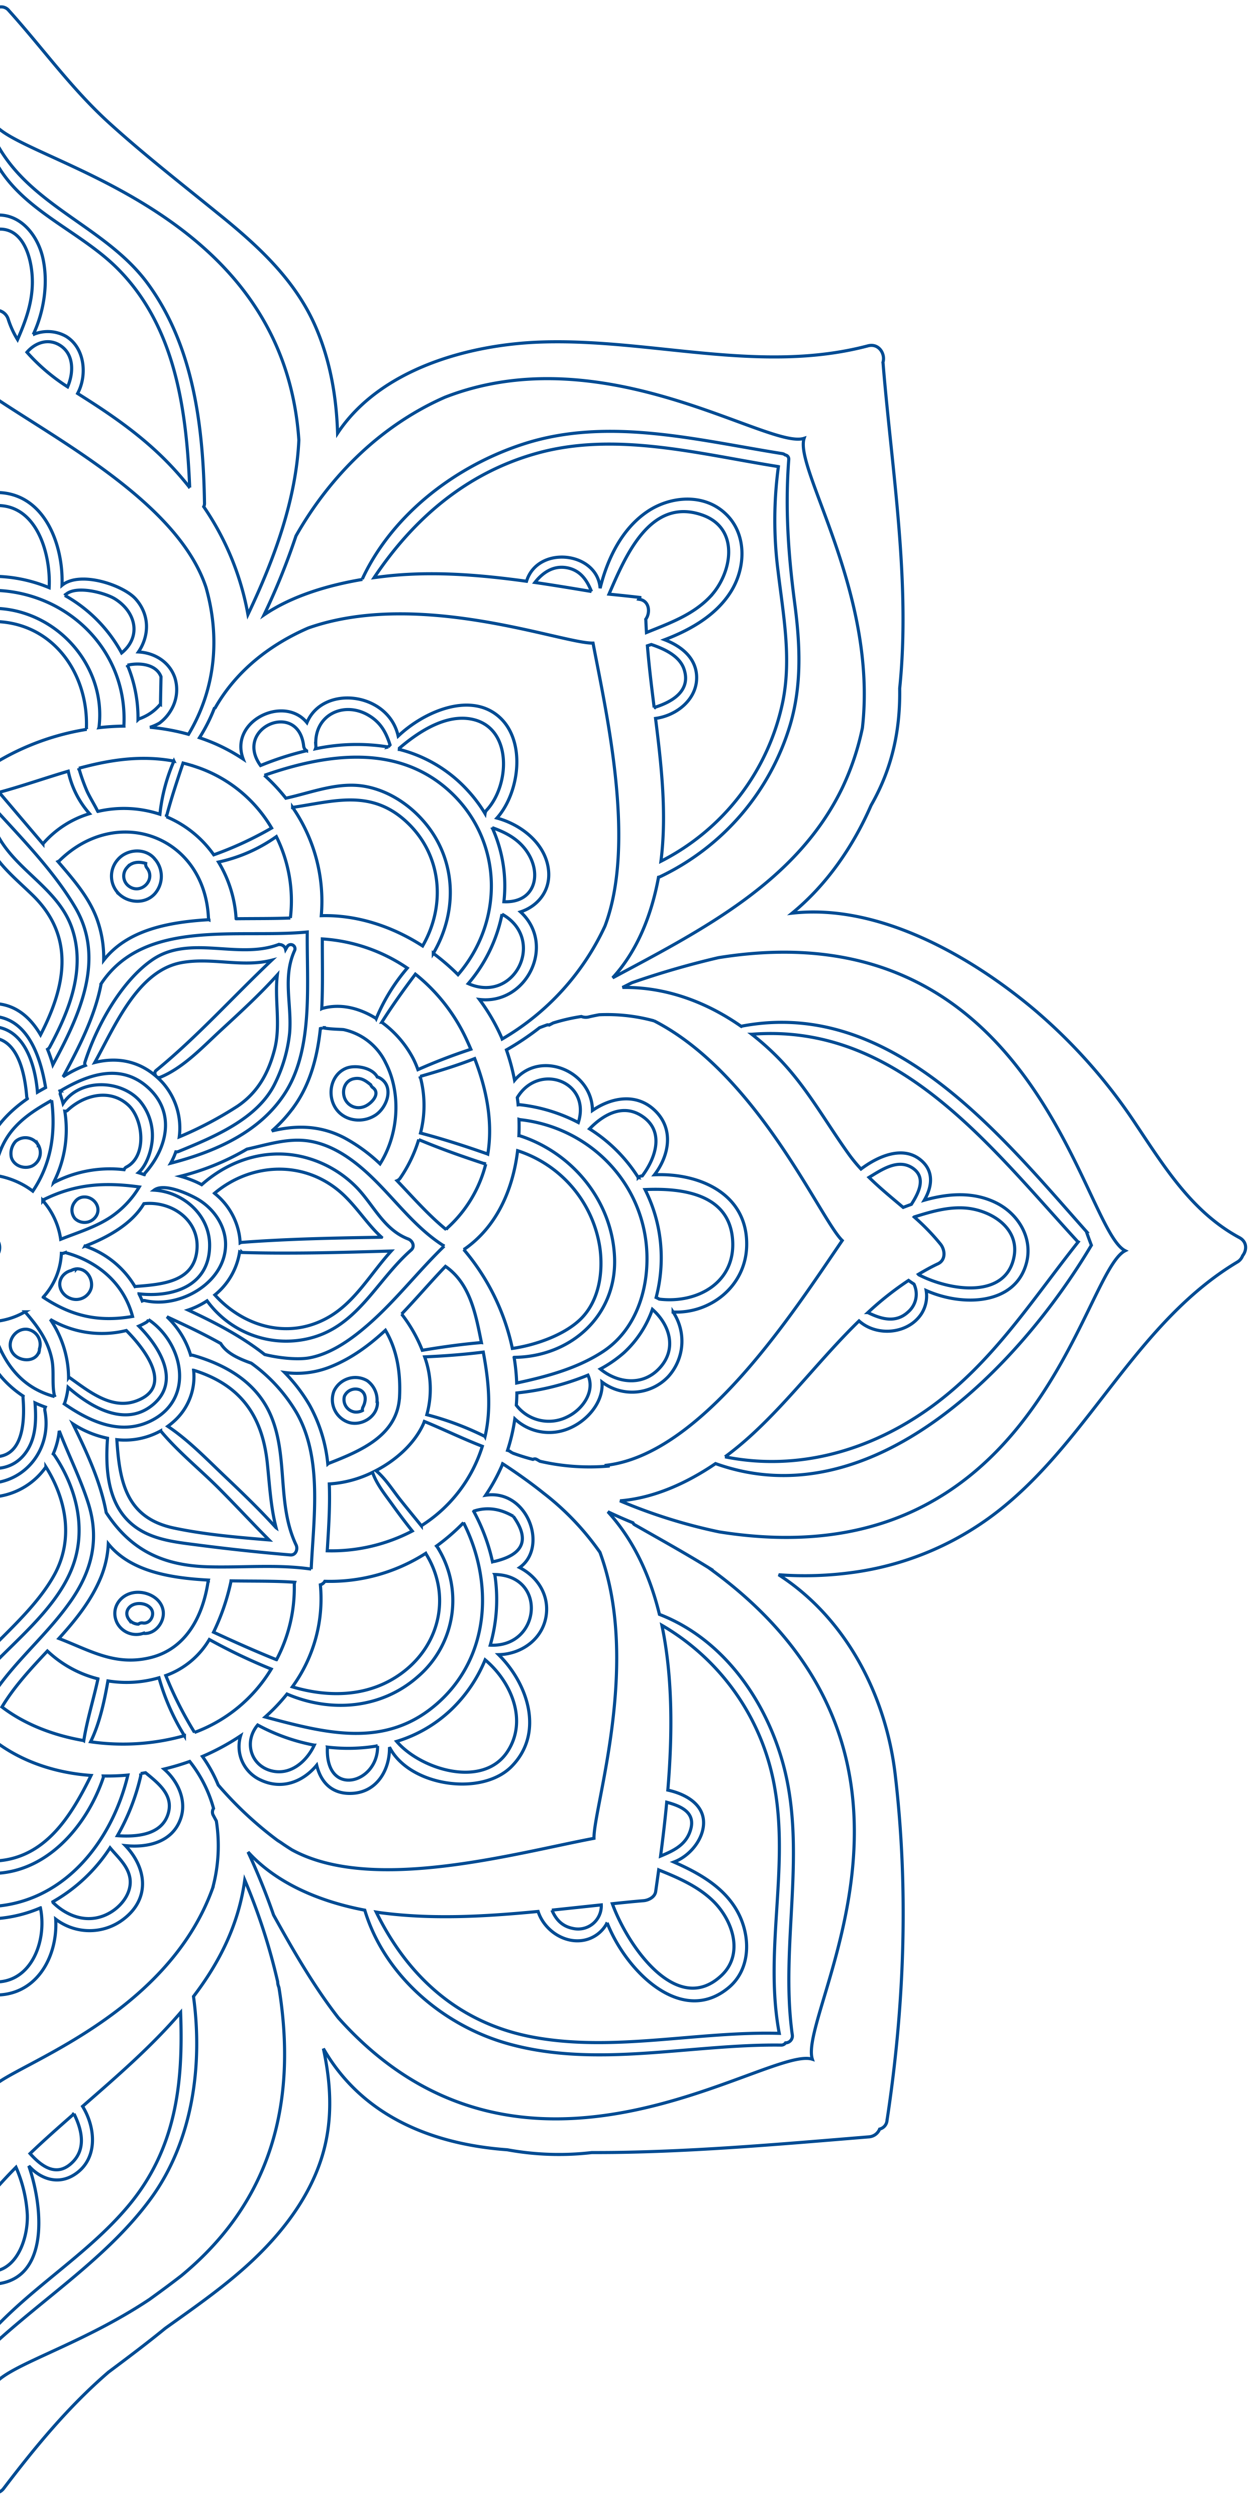 <svg xmlns="http://www.w3.org/2000/svg" xmlns:xlink="http://www.w3.org/1999/xlink" width="402" height="800" viewBox="0 0 402 800">
  <defs>
    <clipPath id="clip-path">
      <rect id="長方形_24883" data-name="長方形 24883" width="402" height="800" transform="translate(0 67)" fill="#fff"/>
    </clipPath>
  </defs>
  <g id="マスクグループ_16" data-name="マスクグループ 16" transform="translate(0 -67)" clip-path="url(#clip-path)">
    <g id="グループ_41362" data-name="グループ 41362" transform="translate(-403.107 69.211)">
      <path id="パス_418050" data-name="パス 418050" d="M496.834,579.037a4.716,4.716,0,0,1,1.354-3.85c2.717-2.694,7.2-1.186,8.617,2.1,1.424,3.317-1.1,6.553-4.546,6.795C499.309,584.284,496.572,582,496.834,579.037Zm142.7,20.143a.912.912,0,0,1,.121.452c0,4.372-4.879,7.428-8.91,6.373a7.655,7.655,0,0,1-4.99-10.142,7.564,7.564,0,0,1,10.6-3.307A7.684,7.684,0,0,1,639.533,599.18Zm-5.546-3.689a3.853,3.853,0,0,0-4.91,2.091,4.03,4.03,0,0,0,3.253,5.006,4.344,4.344,0,0,0,2.525-.462,1.828,1.828,0,0,1,.172-1.106C635.967,599.21,636.291,596.567,633.987,595.491Zm4.808-87.758c-4.334,2.664-10.415,1.628-12.9-3-2.283-4.232-.949-10.182,3.708-12.122,2.849-1.176,8.364-.292,10,2.784a1.987,1.987,0,0,1,.5.151C645.311,498.174,642.766,505.321,638.8,507.733Zm-.606-8.936a1.967,1.967,0,0,1-.687-.915c-1.576-1.256-3-2.4-5.364-1.94-2.677.523-3.8,3.247-3.142,5.729a4.778,4.778,0,0,0,6.122,3.3C637.21,504.416,640.988,500.878,638.19,498.8Zm-69.612-72.952a8.443,8.443,0,0,1-.162,10.885c-2.879,3.216-7.92,3.116-11.122.422a7.956,7.956,0,0,1-.727-11.338c2.909-3.377,8.7-3.83,11.728-.312a.436.436,0,0,1,.1.161A1.545,1.545,0,0,1,568.578,425.845Zm-2.677,2.674a1.866,1.866,0,0,1-.414-1.468c-2.122-.633-4.455-.553-5.991,1.337a4.015,4.015,0,0,0,.424,5.81C563.769,437.314,568.9,432.388,565.9,428.519ZM916.566,552.592a3.876,3.876,0,0,1-1.687,2.01c-31.659,18.977-46.448,54.89-74.36,77.948a96.508,96.508,0,0,1-48.428,21.339,112.567,112.567,0,0,1-24.022.784c21.648,13.941,34.306,38.637,37.286,63.786,4.344,36.808,2.98,74.209-2.6,110.8a3.117,3.117,0,0,1-2.364,2.794,4.007,4.007,0,0,1-3.475,2.493c-29.134,2.392-59.1,5.076-88.674,5.026a91.255,91.255,0,0,1-27.042-.9c-25.285-1.829-46.883-11.549-58.843-32.375,2.152,9.951,2.909,20.082.707,30.174-3.152,14.494-12.284,27.058-22.891,37.16-8.708,8.3-18.618,15.157-28.407,22.153-5.99,4.9-12.142,9.519-18.183,14.032-12.789,11.016-23.305,23.761-33.528,37.2a3.76,3.76,0,0,1-5.677.472,4.089,4.089,0,0,1-3.748-1.689c-20.072-26.7-50.964-42.035-73.471-66.319-10.991-11.871-19.416-25.812-23.679-41.462-2.657-9.69-4.657-21.369-3.313-32.044-13.7,18.012-35.993,28.827-58.6,32.717-19.648,3.377-39.619,2.643-59.439,1.819q-31.609-1.312-63.217-2.664a4.125,4.125,0,0,1-4.041-4.031q-.364-29.792-.707-59.614c-.222-18.253-1.232-36.727.3-54.951,1.909-22.816,10.061-48.89,29.952-61.8a98.432,98.432,0,0,1-22.5-3.417c-13.6-3.5-29.215-8.7-40.094-17.871-13.567-11.459-24.659-26.847-36.377-40.145q-18.941-21.44-37.882-42.889a4.278,4.278,0,0,1-.95-1.749,11.068,11.068,0,0,1-.758-1.91,3.335,3.335,0,0,1,.3-2.493,3.535,3.535,0,0,1,1-2.824c12.516-14.022,26.921-26.284,39.327-40.457,10.718-12.273,19.6-26.757,32.518-36.929,12.708-9.971,28.982-14.936,44.337-19.268,8.395-2.362,16.921-4.071,25.325-3.719-18.133-13.489-31.336-35.632-36.73-56-4.738-17.871-2.97-35.742-.838-53.845q3.834-32.627,7.687-65.273c.434-3.709,4.869-4.714,6.991-2.985,20-.965,40.094-1.045,60.116-1.488,19.244-.432,39.044-2.241,58.257-.714,17.638,1.4,38.175,10.584,51.034,25.008-1.333-23.671,10.294-49.643,24.77-66.449,11.415-13.258,26.416-20.8,40.973-30.053a190.389,190.389,0,0,0,42.579-37.441,3.3,3.3,0,0,1,4.01-1.035,3.1,3.1,0,0,1,3.919.352c11.011,12.172,20.153,25.158,32.427,36.3,10.375,9.418,21.365,18.062,32.245,26.867.656.523,1.3,1.055,1.949,1.578.9.734,1.8,1.447,2.687,2.181,12.021,9.86,23.153,20.5,29.326,35.009,4.556,10.695,6.475,22.1,6.839,33.6C640.5,268.833,668.94,260.9,692.436,260.2c34.852-1.076,69.713,10.343,104.2,1.236,3.566-.945,5.657,2.674,4.808,5.317.01.121.051.221.051.342,2.738,33.682,8.839,69.706,5.313,103.941.192,12.624-2.061,25.018-9.152,37.421-5.758,13.217-14.254,25.5-25.275,34.516,27.841-3.146,57.358,13.911,77.481,30.837A173.49,173.49,0,0,1,882.452,510.6c9.213,13.77,18.032,28.074,33.074,36.185C918.051,548.139,917.94,550.833,916.566,552.592ZM613.581,322.256a218.316,218.316,0,0,1-10.223,25.269c9.031-6.152,20.749-9.549,31.477-11.348a1.308,1.308,0,0,1,.111-.422c9.768-20.726,30.1-36.054,51.7-42.99,26.952-8.634,55.429-1.156,82.512,3.146a2.031,2.031,0,0,1,1,.432,1.341,1.341,0,0,1,1.152,1.387c-1.192,15.67-.151,30.435,1.889,46,1.727,13.107,2.344,26.013-1.394,38.818a78.849,78.849,0,0,1-41.64,48.739,2.9,2.9,0,0,1-.546.181c-2.152,11.77-6.677,23.51-14.688,32.2,28.77-15.409,59.136-30.777,73.632-61.052a84.577,84.577,0,0,0,6.314-18.927c4.9-43.211-21.871-83.014-18.658-92.663-11.3,3.739-63.844-33.079-114.969-13.147C641.1,286.745,624.7,302.666,613.581,322.256ZM819.053,555.165c-2.172,1.015-4.243,2.181-6.253,3.377l.121.141c10.122,5.237,28.033,7.81,30.508-5.9,1.657-9.187-7.455-14.776-15.476-15.449-5.687-.452-11.142,1.166-16.5,2.845a70.888,70.888,0,0,1,8.415,8.694C821.336,550.7,821.639,553.949,819.053,555.165Zm-22.426,15.61c4.213,2.06,8.87,3.508,12.88-.2a7.492,7.492,0,0,0,1.869-8.916c-.6-.382-1.182-.774-1.727-1.176A99.652,99.652,0,0,0,796.627,570.775Zm14.2-46.316c-4.637-2.985-9.778.613-13.829,3.056,3.465,3.407,7.223,6.483,10.93,9.609.869-.332,1.727-.663,2.616-.975C813.022,532.288,815.376,527.424,810.83,524.458Zm-59.914,92.482c23.446,4.724,46.873-2.061,66.187-16.132,19.618-14.313,32.073-34.024,46.842-52.649a1.377,1.377,0,0,1-.414-.362c-28.215-30.737-57.6-69.756-104.059-66.077a85.851,85.851,0,0,1,9.667,8.8c8.374,8.956,14.2,19.55,21.295,29.451a49.4,49.4,0,0,0,3.99,4.875c5.3-4,13.577-7.85,19.436-2.613,4.021,3.578,3.233,8.463.828,12.584,7.667-2.181,15.86-2.784,23.153.925,6.92,3.5,11.526,11.036,9.617,18.866-3.384,13.78-20.375,14.363-32.174,9.106a10.6,10.6,0,0,1-1.535,7.478c-4.253,6.483-14.294,7.367-19.951,2.251-11.789,11.469-21.87,24.927-34.033,36.155A105.142,105.142,0,0,1,750.916,616.941Zm-40.3-141.462c-1.071.2-2.142.412-3.222.674a3.906,3.906,0,0,1-2.465-.121,61.517,61.517,0,0,0-9.051,2.081c-.273.151-.536.292-.808.432a1.563,1.563,0,0,1-1.02.151c-.839.292-1.667.6-2.5.915a87.024,87.024,0,0,1-10.607,7.116,67.583,67.583,0,0,1,2.606,9.72c8.284-9.891,24.861-2.925,24.931,9.659,6.3-4.352,14.637-5.749,20.557.593,5.526,5.92,3.788,14.132-.707,19.982,14.435-.613,29.942,6.121,29.507,22.817-.344,12.946-11.718,21.67-23.548,21.1a16.87,16.87,0,0,1-1.555,20.675A15.941,15.941,0,0,1,711.529,593c.626,7.438-6.627,14.675-14.244,15.931a16.085,16.085,0,0,1-13.658-4.141A58.608,58.608,0,0,1,681.3,614.86a2.318,2.318,0,0,1,.768.332c.252.181.525.352.788.513a64.25,64.25,0,0,0,6.566,2.06,1.2,1.2,0,0,1,1.242.02c.333.191.667.372,1,.573a70.215,70.215,0,0,0,22.325,1.508c-.536-.06-1.1-.08-1.616-.161,31.043-3.136,60.591-49.4,76.047-71.987-6.9-6.614-26.992-53.272-60.2-70.279A56.918,56.918,0,0,0,710.62,475.478Zm56.429,248.79A74.785,74.785,0,0,0,730.7,670.846c3.516,16.806,3.354,35.28,1.9,52.739,6.081,1.317,12.486,5.026,11.3,12.1-.768,4.623-4.717,9.2-9.365,10.916,8.667,3.8,17.234,8.714,21.224,17.6,3.313,7.418,2.99,16.956-3.626,22.525-14.921,12.554-32.781-4.945-38.963-20.686a10.564,10.564,0,0,1-8.233,5.7c-6.041.694-12.041-3.628-13.86-9.328-16.466,1.588-33.033,2.553-49.146.573-.889-.1-1.768-.221-2.667-.372,10.193,20.786,26.6,35.742,50.519,40.085,25.962,4.694,52.388-2,78.481-1.276C763.452,775.882,771.14,749.889,767.049,724.269ZM262.764,801.2c24-2.844,46.933,9.267,71.177,3.809,22.083-4.985,41.5-19.53,50.812-40.125-14.991.251-30.831-1.548-45.883-2.422,1.525,6.855-5.657,13.459-12.324,12.886a11.6,11.6,0,0,1-10.2-10.755c-3.293,9.308-8.193,18.706-16.84,23.892-7.142,4.272-17.3,5.307-23.547-1.2-14.072-14.745,6.182-34.406,21.517-41-4.647-1.156-9.092-5.3-9.364-9.689-.5-7.76,8.354-11.368,15.042-11.2-1.02-14.353-3.627-28.938-2.808-42.849.1-1.839.253-3.7.434-5.538a1.949,1.949,0,0,1-.727.975C282.7,690.9,265.744,706.94,261.916,729.174,257.885,752.613,263.6,777.49,262.764,801.2ZM538.2,261.355c-3.778-2.483-8.041-1-10.718,2.121a61.694,61.694,0,0,0,13.011,11.077C542.374,270.23,542.646,264.29,538.2,261.355Zm-8.991-20.123c.071-8.121-3.344-20.665-14.819-16.233-11.536,4.473-12.567,17.65-8.425,27.561a4.824,4.824,0,0,1,2.313,4.051c2.152-1.819,4.314-3.628,6.455-5.458a4.1,4.1,0,0,1,6.748,1.759,29.292,29.292,0,0,0,2.99,6.513C527.039,253.525,529.14,247.836,529.211,241.232Zm-26.325,13.69a8.082,8.082,0,0,0-8.728,1.99c-3.768,3.6-2.748,8.011-.444,11.83q6.016-4.975,11.971-9.951A22.362,22.362,0,0,1,502.885,254.922Zm76.683,51.865c-1.04-25.008-4.606-51.654-23.194-70.188-12.567-12.524-31.76-18.9-39.67-35.521-7.334,9.267-17.264,15.087-26.416,22.374a124.6,124.6,0,0,0-23.679,24.776c-13.708,19.1-20.062,40.517-21.194,63.725a62.849,62.849,0,0,1,5.293-5.8c12.748-12.232,26.426-23.651,40.114-35.019-4.849-4.985-3.647-13.921,1.97-17.962a12.717,12.717,0,0,1,8.253-2.362c-4.263-12.3.667-28.425,15.062-31.028,8.637-1.578,14.729,5.88,16.446,13.489,1.768,7.88.454,17.037-3.061,24.535a11.917,11.917,0,0,1,10.455.563c6.091,3.679,6.869,12.474,3.748,18.3,1.2.764,2.394,1.518,3.566,2.271,9.5,6.091,18.476,12.6,26.255,20.836C575.639,302.013,577.669,304.375,579.568,306.787Zm-137.6,43.954c.253,2.432.636,4.875,1.091,7.307a2.937,2.937,0,0,1-.505,2.292,61.5,61.5,0,0,0,10.607,26.525,68.771,68.771,0,0,1,7.869-2.1c-6.9-3.046-11.163-10.212-8.566-18.233,2.334-7.177,8.758-10.574,15.375-10.1-7.162-12.524,11.809-29.32,26.113-19.65-1.455-12.6,9.152-27.36,22.083-28.355,16.476-1.246,23.174,16.032,22.669,29.631,5.708-4.744,19.577-.111,23.578,4.382,4.6,5.176,4.324,11.87.869,16.946,5.071.251,9.93,3.1,11.678,8.272a12.733,12.733,0,0,1-1.243,10.353,13.757,13.757,0,0,1-3.728,4.161,15.924,15.924,0,0,1-3,1.317,69.021,69.021,0,0,1,12.334,2.251c8.92-14.956,10-31.511,5.6-46.99-8.889-26.978-47.62-47.181-68.359-61.253-6.768,6.986-55.287,23.269-71.582,57.313A54.06,54.06,0,0,0,441.971,350.741Zm326.017-50.669c-25.4-4.01-52.287-11.388-77.724-4.141C668,302.254,651.16,316.8,638.6,335.6c1.94-.251,3.849-.493,5.657-.664,14.264-1.357,28.72-.161,43.115,1.829,3.556-11.649,22.689-9.529,23.557,2.232,2.333-9.458,6.98-19.067,15.183-24.576,7.273-4.875,17.648-5.759,24.527.332,7.364,6.473,7.041,17.57,2.1,25.4-4.738,7.518-12.86,12.152-21.173,15.318,5.061,1.96,9.7,5.438,10.213,11.127.677,7.559-6.132,13.117-13.112,14.052,1.9,15.258,3.627,30.556,1.727,45.713a74.154,74.154,0,0,0,39.013-51.121c2.8-13.981.121-27.842-1.535-41.783A128.282,128.282,0,0,1,767.988,300.073Zm-59.813,39.964c-1.535-3.8-3.707-6.966-8.193-7.649-4.172-.633-7.516,1.689-9.92,4.764C696.124,338.027,702.175,339.042,708.175,340.037Zm20.052,37.13c5.637-1.709,11.91-5.287,9.556-12.283-1.4-4.232-6.314-6.483-10.466-7.88l-1.253.412C726.591,363.989,727.4,370.563,728.227,377.166Zm17.88-35.421c6.99-7.327,9.809-21.962-2.606-26.224-16.567-5.689-24.456,13.177-29.73,25.369,3.556.352,6.91.7,9.879,1.055a3.979,3.979,0,0,0-.354.573l.313.05c3.081.472,3.475,4.262,1.919,6.362,0,.09.04.181.04.271.04,1.317.121,2.644.2,3.97C733.046,350.209,740.562,347.575,746.108,341.745Zm-158.276,35.34a.808.808,0,0,1-.384.352,53.932,53.932,0,0,1-4.748,9.388c1.768.593,3.515,1.256,5.233,2.01a58.862,58.862,0,0,1,8.758,4.815c-4.586-12.192,13.1-20.645,20.406-11.639,5.071-12.262,26.1-9.82,29.2,4.3,8.091-7.689,22.264-13.841,31.437-6.875,9.8,7.448,7.536,24.877.172,33.1,8.041,2.161,16.042,8.544,16.567,17.359.354,6.222-3.667,10.926-9.021,12.665,11.466,10.483,2,29.8-13.153,28.023a62.06,62.06,0,0,1,7.182,12.373,2.048,2.048,0,0,1,.111.282,81.424,81.424,0,0,0,32.892-36.145c9.971-26.385.576-67.474-3.819-90.542-9.728.191-55.449-17.389-91.129-4.845C605.3,357.013,594.57,365.346,587.832,377.086ZM753.32,547.376c-1.121-14.7-16.365-16.484-28.012-15.962a48.2,48.2,0,0,1,5.111,19.258,49.817,49.817,0,0,1-1.566,15.288c.354.161.687.332,1.01.513C741.885,567.951,754.4,561.276,753.32,547.376ZM727.662,569.75a34.207,34.207,0,0,1-9.082,13.841,39.9,39.9,0,0,1-7.586,5.247c5.384,4.412,13.122,5.508,18.486.191C735.683,582.887,733.45,574.876,727.662,569.75Zm-42.3-60.7a3.956,3.956,0,0,1-.4-.1c.05,1.749.05,3.488-.03,5.217a2.313,2.313,0,0,1,.485.1c16.9,5.548,29.467,21.068,30.134,39.009.677,18.6-14.122,31.692-32.154,31.823a64.222,64.222,0,0,1,.828,8.222c9.536-2.03,19.4-4.684,27.558-10.021,10.365-6.784,14.506-19.319,14.122-31.24C725.177,529.484,707.7,511.543,685.365,509.05Zm37.761,18.494a1.725,1.725,0,0,1,.93-.452c.121-.02.242-.04.364-.05,4.283-5.669,7.455-14.635-.576-19.449-6.112-3.669-12.253.2-16.3,4.4A49.6,49.6,0,0,1,723.126,527.544ZM707.034,590.8a81.088,81.088,0,0,1-22.749,5.689c-.01,1.317-.081,2.633-.182,3.93a13.09,13.09,0,0,0,16.314,3.729C705.377,601.773,709.377,595.984,707.034,590.8Zm-22.618-88.813c.1.764.212,1.528.273,2.312a3,3,0,0,1,.677-.02,53.046,53.046,0,0,1,18.587,5.679C708.115,496.8,691.265,490.6,684.416,501.984Zm-16.779,48.407c-.121.08-.252.141-.364.2a71.748,71.748,0,0,1,15.567,31.662c7.526-1.076,16.91-4.393,22.073-9.619,5.808-5.89,7.041-15.057,5.909-22.827a38.611,38.611,0,0,0-26.3-30.827C683,531.514,677.829,543.244,667.636,550.391Zm-8.354,145.04c16.476-14.926,17.466-38.557,7.93-57.433a65.8,65.8,0,0,1-8.647,7.488c.1.12.192.221.283.352a32.066,32.066,0,0,1-6.142,41.331c-11.759,10.463-28.033,11.68-42,5.669a59.225,59.225,0,0,1-6.98,7.348C622.946,705.322,642.513,710.639,659.282,695.431Zm-35.639,14.394c-.788,16.363,16.355,11.72,16.052-.4A56.431,56.431,0,0,1,623.643,709.825ZM587.2,729.455a41.969,41.969,0,0,0-7.627-15.047,79.649,79.649,0,0,1-8.223,2.442c4.586,3.94,7.374,10.262,5.263,16.032-2.677,7.408-10.546,9.187-17.638,8.463,6.627,6.9,8.152,16.715-.424,23.4a17.833,17.833,0,0,1-21.871.141c.737,12.313-6.536,25.289-20.769,24.2-13.011-.955-20.234-12.363-21.264-24.123-3.586,5.83-12.617,7.559-18.729,3.277-7.99-5.619-8.273-15.861-3.778-23.5-7.758.824-16.87-.925-18.567-9.679-1.536-7.91,4.809-13.288,11.3-16.725a68.154,68.154,0,0,1-14.435-3c-3.718,11.227-6.93,23-7.021,34.9,3.92,30.445,50.964,52.89,73.42,68.118,6.526-6.744,55.3-22.294,70.076-63.4a51.6,51.6,0,0,0,1.182-21.48c-.313-.573-.626-1.166-.939-1.749A2.108,2.108,0,0,1,587.2,729.455Zm-98.311,98.764c-.071,5.126-1.222,10.282,2.808,14.414,3.081,3.146,7.97,3.618,10.809.975.626-1.236,1.283-2.463,1.98-3.639l.03-.161a1.017,1.017,0,0,1,.222-.442c-4.6-4.9-10.516-8.745-16.405-12.363A1.438,1.438,0,0,1,488.884,828.219Zm23.638,49.05c10.819,2.734,15.294-9.237,15.072-17.7a43.8,43.8,0,0,0-3.627-15.3c-2.111,2.141-4.172,4.322-6.122,6.533-2.212,2.5-5.708.784-6.748-1.779a30.554,30.554,0,0,0-4.526-7.538,8.415,8.415,0,0,1-1.192,3.086C501.744,856.253,497.42,873.43,512.523,877.27Zm30.013-50.106c-4.808,4.211-9.566,8.413-14.072,12.725,3.485,3.88,8.182,7.589,13.1,3.227C546.576,838.713,545.131,832.381,542.535,827.164ZM423.778,699.774a1.775,1.775,0,0,1,.748-.141,77.454,77.454,0,0,1-6.324-6.9c-15.122,3.166-32.932,4.523-43.761-8.634-9.172-11.147-9.142-26.676-2.344-38.848a78.119,78.119,0,0,1-8.3-7.257c-7.637,18.153-9.647,39.432,4.465,55.212a35.051,35.051,0,0,0,14.082,9.74,2.348,2.348,0,0,1,2.333.784C397.028,707.443,411.15,704.7,423.778,699.774Zm-39.842,7.95c-.1.171-.222.372-.313.563a13.3,13.3,0,0,0,13.516,13.9c7.91-.02,12.708-6.845,12.971-14.042C401.21,709.956,392.2,710.1,383.936,707.724Zm-39.65-114.515a68.417,68.417,0,0,1,.465-9.207,1.229,1.229,0,0,1-1.273.332c-17.234-5.217-33.2-21.319-30.588-40.457,1.273-9.287,7.162-17.1,14.476-22.716,4.253-3.257,13.264-10.524,19.3-8.966-.01-1.287.02-2.583.081-3.87-25,1.86-53.752,15.449-48.206,45.251C302.838,576.6,323.547,587.53,344.286,593.209Zm-21.325-3.417a12.349,12.349,0,0,1-.99.8c-1.566,5.307.222,11.921,5.879,13.961,6.364,2.292,12.284-2.764,13.627-8.654A65.592,65.592,0,0,1,322.961,589.792Zm-26.679-57.072c-12.2-2.3-25.406,6.956-21.345,20.475,2.839,9.488,13.062,11.67,21.7,13.589.475-.312.96-.623,1.475-.9a.77.77,0,0,1,.182-.06,44.12,44.12,0,0,1-4.374-15.74A37.106,37.106,0,0,1,296.282,532.721Zm-4.415,48.92c1.081,4.211,5.152,7.267,9.031,8.765a19.44,19.44,0,0,0,18.456-2.553,53.984,53.984,0,0,1-19.163-18.535,1.379,1.379,0,0,1-1.354.985c-.485-.02-.98-.07-1.465-.1C293.848,573.107,290.605,576.755,291.868,581.64Zm6.455-53.021c4.768-8.333,12.84-14.384,22.224-18.374l-.051-.04c-5.546-6.594-15.072-9.076-21.911-2.613C292.11,513.724,293.363,522.247,298.323,528.62Zm24.517-20.455.121.161a1.306,1.306,0,0,1,.192.885,80.664,80.664,0,0,1,20.921-4.754c-1.4-5.83-5.97-10.936-12.375-11.177-7.243-.312-13.6,6.775-8.667,13.419A1.052,1.052,0,0,1,322.84,508.165Zm22.174,73.988c1.818-11.871,6.92-23.148,15.557-31.451a1.231,1.231,0,0,1,.071-.573c-8.051-6.433-11.839-19.64-13.254-29.169-.242-1.628-.4-3.277-.525-4.925a1.305,1.305,0,0,1-.636-.121c-4.708-1.94-17.668,8.976-20.487,11.8-5.586,5.619-9.294,12.685-9.082,20.766.435,17.027,14.193,26.475,27.911,33.29A1.525,1.525,0,0,1,345.014,582.153Zm-3.627-160.419c-3.677,1.8-4.728,4.453-3.121,7.981.869,6.654,5.708,9.8,12.243,9.348a1.508,1.508,0,0,1,.525.06,46.663,46.663,0,0,1,.97-21.078c-.233-.141-.445-.312-.677-.472C346.9,416.487,343.579,417.864,341.387,421.734Zm11.637-6.674a43.191,43.191,0,0,1,10.567-15.67,46.39,46.39,0,0,1,14.213-9.378,1.778,1.778,0,0,1-1.273-.6c-7.96-8.2-22.2-13.248-30.558-2.513C338.357,396.7,345.6,407.883,353.024,415.06Zm-4.667,47.512c3.586,2.694,8.516,3.216,12.981,3.056a79.4,79.4,0,0,1-9.647-23.229C345.812,447.184,338.609,455.255,348.357,462.572Zm16.587,3.066a1.619,1.619,0,0,1,.535.472,74.157,74.157,0,0,1,8.344-7.227c-7.334-14.152-10.476-33.431,1.061-46.246,10.8-11.951,33.457-13.76,47.034-6.222a2.017,2.017,0,0,1,.616.533,69.437,69.437,0,0,1,5.849-5.83c-18.7-13.489-45.65-15.358-62.621,2.242-8.284,8.594-12.668,19.922-11.526,31.832C355.287,446.068,360.55,455.788,364.945,465.638Zm44.862-77.817c-.232-17.359-26.922-15.962-27.255.472A52.629,52.629,0,0,1,409.807,387.821Zm57.368-5.156a1.984,1.984,0,0,1,1,1.066,62.076,62.076,0,0,1,9.566-.2c-.97-9.117,5.566-18.082,11.132-24.877a35.441,35.441,0,0,1,25.861-13.187c20.779-1.106,38.387,17.469,35.791,38.1l-.02.05a79.215,79.215,0,0,1,8.011-.5l-.01-.2c1.344-26.435-22-46.075-47.893-42.929C486.914,342.871,472.812,361.275,467.175,382.664Zm45.9-47.372a47.341,47.341,0,0,1,21.507,3.518c.616-11.609-4.667-29.079-20.032-25.9-11.415,2.4-17.648,15.55-17.426,26.144A50.8,50.8,0,0,1,513.078,335.293Zm90.4,63.565a57.477,57.477,0,0,1,6.869,7.327c8.263-1.8,16.628-5.267,25.174-3.81,7.324,1.256,14.031,5.568,18.86,11.117,10.546,12.042,11.132,28.737,3.2,42.276l-.04.06a73.086,73.086,0,0,1,7.91,6.825c14.739-17.077,14.446-42.648-2.323-58.358C646.342,388.575,623.421,391.892,603.48,398.857Zm39.64-9.066c.182-.221.374-.452.576-.674-1.3-4.02-3.01-7.257-7.082-9.579-7.889-4.493-17.385.08-16.658,9.951a1.971,1.971,0,0,1-.132.885A63.679,63.679,0,0,1,643.119,389.791Zm-83.34,328.98a71.15,71.15,0,0,1-7.869.291,1.459,1.459,0,0,1-.081.774c-5.3,15.449-18.426,30.717-36.074,30.405-18.143-.332-32.174-15.057-36.417-31.8a73.717,73.717,0,0,1-7.6.281,1.491,1.491,0,0,1-.788.915l-.121.06c7.395,19.982,19.385,41.441,43.63,41.19C538.636,760.624,554.607,740.481,559.779,718.771Zm-27.992,42.507a43.892,43.892,0,0,1-17.325,3.548,39.394,39.394,0,0,1-17.133-3.81c1.263,9.971,4.94,20.515,15.86,23.359C527.7,788.185,534.191,772.937,531.787,761.278ZM364.945,551.828c.283.151.566.342.848.5a2.273,2.273,0,0,1,.859.513c11.738,7.177,19.133,20,31.538,26.415,18.254,9.428,38.912,1.638,56.4-6.272a24.646,24.646,0,0,1-7.536-3.4,1.5,1.5,0,0,1-.839,1.6c-11.072,6.343-25.255,8.735-37.67,5.327-14.506-3.98-21.577-17.328-34.013-24.586a1.358,1.358,0,0,1,.677-2.483,1.4,1.4,0,0,1,.505-.764c11.163-8.363,20.85-20.464,34.6-24.676,12.637-3.87,26.1,1.477,36.942,7.91a1.78,1.78,0,0,1,.889,1.146,30.922,30.922,0,0,1,9.041-2.875c-17.1-7.156-39.872-19.449-57.126-10.8-13.921,6.966-21.588,21.56-34.013,30.5a1.486,1.486,0,0,1-.313.854C365.46,551.094,365.207,551.466,364.945,551.828Zm1.5-6.956c5.4-5.116,10.3-11.046,15.537-16.494a1.875,1.875,0,0,1-.717-.6,33.366,33.366,0,0,1-4-8.855l-.131.06c-6.263,1.1-12.708,1.648-19.092,2.161C359.439,529.735,363.369,536.852,366.44,544.872Zm184.773-79.3c-1.97,10.433-7.193,20.565-12.173,29.752a35.432,35.432,0,0,1,7.122-3.619,1.232,1.232,0,0,1-.131-1.045c3.617-11.308,11.476-25.8,21.517-32.727,11.89-8.222,27.255-.151,40.2-4.835a1.994,1.994,0,0,1,2.515,1.478c.182-.312.343-.643.555-.955a1.335,1.335,0,0,1,2.3,1.347c-3.909,8.634-.8,17.409-1.576,26.4a47.348,47.348,0,0,1-4.617,15.941c-5.485,11.519-19.779,17.328-30.952,21.932a1.754,1.754,0,0,1-.859.111,21.406,21.406,0,0,1-1.647,3.639c14.314-3.7,29.053-10.071,37.033-23.128,8.637-14.132,6.516-34.466,6.688-50.87C595.044,451.154,565.1,444.52,551.213,465.568Zm43.206-20.816c6.031-.08,11.951-.02,17.365-.241a46.2,46.2,0,0,0-4.485-26.043,50.432,50.432,0,0,1-18.517,8.141A39.329,39.329,0,0,1,594.418,444.751Zm52.318,152.78c.323-7.438-.748-14.735-4.526-21.1-5.223,4.835-10.9,9.026-17.577,11.69a28.882,28.882,0,0,1-14.7,1.819,52.107,52.107,0,0,1,8.031,10.514,48.432,48.432,0,0,1,5.8,18.766,1.289,1.289,0,0,1,.273-.181C634.31,615.021,646.19,610.116,646.736,597.532Zm-8.617,24.344a36.374,36.374,0,0,1-13.88,3.729c.273,7.127-.222,14.363-.656,21.4a55.834,55.834,0,0,0,27.214-6.332q-3.258-4.086-6.273-8.3c-2.3-3.216-5.061-6.574-6.384-10.323Zm22.9-72.37c-9.819-6.161-16.314-15.861-24.78-23.55-5.91-5.367-13.062-10.061-21.315-10.333-5.657-.2-11.445,1.628-17.052,2.855a80.255,80.255,0,0,1-21.274,8.674,38.739,38.739,0,0,1,4.273,1.488,25.31,25.31,0,0,1,2.526,1.216c9.435-8.4,22.063-12.152,34.447-8.343a35.853,35.853,0,0,1,15.4,9.478c5.324,5.639,8.526,13.248,16.234,16.223,1.394.533,2.273,2.392.95,3.548-11.466,10.112-17.436,25.269-33.851,28.546a31.256,31.256,0,0,1-31.457-12.3,26.024,26.024,0,0,1-6.061,2.955c8.546,3.95,17.122,8.423,24.5,14.233,5.324,1.3,10.91,1.659,14.163,1.086,7.142-1.277,13.759-6.091,19.052-10.725C645.544,566.905,652.655,557.6,661.02,549.506Zm-53.812,90.11c-1.727-6.714-2.061-13.6-2.808-20.676-1.626-15.469-8.819-25.128-23.588-29.722a19.1,19.1,0,0,1-5.546,15.65,24.028,24.028,0,0,1-2.717,2.3c6.728,4.493,12.526,10.574,18.375,16.112C596.479,628.55,602.065,633.927,607.207,639.616Zm-18.163-12.464c-6.152-6.182-13.213-11.82-18.779-18.525a23.7,23.7,0,0,1-14.021,2.814c.859,13.388,2.919,25.068,18.325,28.294,9.9,2.081,20.2,2.965,30.376,3.789C599.58,638.149,594.408,632.53,589.044,627.153Zm-22.689-54.146a1.336,1.336,0,0,1-.657.864,21.92,21.92,0,0,1-2.424,1.236c6.586,6.584,13.476,17.59,4.556,25.108-8.829,7.418-19.961.824-27.194-5.538a24.864,24.864,0,0,1-1.1,5.106c-.03.081-.1.131-.131.2,8.4,5.81,18.577,10.484,28.487,5.046C581.205,597.763,577.306,580.354,566.355,573.006Zm-84.28,145.121C488.5,732.651,499.35,747,517.2,746.271c16.153-.683,24.487-14.544,30.8-27.38-12.193-.864-23.85-4.905-33.063-12.805a2.126,2.126,0,0,1-.455.382A80.486,80.486,0,0,1,482.076,718.127Zm26.841-17.962a140.861,140.861,0,0,0-12.89-17.881,45.256,45.256,0,0,1-8.152,4.252,24.538,24.538,0,0,1-6.263,2.081c1.768,6.483,3.616,12.856,5.9,19.2A82.569,82.569,0,0,0,508.916,700.165Zm36.741,7.569c1.051-6.6,3.121-13.167,4.546-19.761a36.469,36.469,0,0,1-16.193-8.906c-5.283,5.659-10.587,11.318-14.537,17.912C526.776,702.548,535.989,706.086,545.657,707.734Zm-4.314-44.427c6.93-9.85,9.445-19.982,5.708-31.672-2.516-7.86-6.263-15.308-9.243-23.017a24.383,24.383,0,0,1-1.929,7.388,2.2,2.2,0,0,1,.434.472c6.768,10.061,10.112,22.7,6.152,34.526-4.485,13.388-17.708,23.791-27.1,33.762a2.031,2.031,0,0,1-3.162-.412c-5.627-12.524-20.477-16.936-26.608-29.068-6.334-12.544.071-26.948,8.9-36.476a24.177,24.177,0,0,1-3.728-10.252c-3.526,9.448-6.728,20.645-12.506,29.44-4.708,14.032,8.233,25.51,17.133,35.25a132.832,132.832,0,0,1,18.042,25.189C520.291,684.867,532.585,675.781,541.343,663.307Zm-89.5-75.023c-6.6.925-13.809,1.176-18.82,6.131-4.01,4-6.475,10.283-8.607,15.389-2.758,6.574-2.839,12.484-3.768,19.389-.566,4.161-1.849,8.1-2.536,12.182,10.728-13.459,23.82-25.862,37-36.858A21.627,21.627,0,0,1,451.841,588.284ZM419.8,643.979c12.011-1.106,23.921.432,35.164-5.739A33.771,33.771,0,0,0,468.489,625.3c2.02-3.669,2.031-7.79,3.556-11.418a20.589,20.589,0,0,1-14.254-6.091C445.012,619.715,432.657,632.158,419.8,643.979Zm69.288-45.02.131-.211a21.282,21.282,0,0,1-1.212-2.985,2.274,2.274,0,0,1-.182.292c-5.93,6.242-16.971,9.84-23.618,2.493-5.505-6.091-2.465-16.293,2.485-22.274a26.37,26.37,0,0,1-2.98-1.246c-6.97,7.85-11.314,18.555-4.182,27.943C467.852,613.915,483.338,610.287,489.086,598.959ZM381.128,552.481c7.263,4.885,12.425,12.383,20.123,17,13.658,8.212,29.558,4.624,43.236-1.236a1.823,1.823,0,0,1,.586-.131,24.742,24.742,0,0,1-8.587-14.926,18.765,18.765,0,0,1-.212-2.221,1.423,1.423,0,0,1-1.3.865C417.07,552.481,399.038,552.783,381.128,552.481Zm53.843-3.659a1.372,1.372,0,0,1,1.283.784c.172-6.242,3.7-11.268,8.7-14.705-13.971-6.031-26.4-12.132-41.023-3.749-9.324,5.357-16.416,13.64-25.679,19.107C397.109,549.185,416.1,548.8,434.971,548.823ZM459.6,570.785a1.883,1.883,0,0,1,1.4.3c.505.08.99.161,1.5.211a33.623,33.623,0,0,1,1.253-3.4c-7.91-.5-15.628-5.287-16.961-13.639-1.445-9.006,6.728-15.71,14.516-18.294a1.293,1.293,0,0,1,.6-.08,27.674,27.674,0,0,1-.889-3.257,1.431,1.431,0,0,1-1.01.7c-9.728,1.749-21.527,8.152-19.416,19.57C442.446,562.935,450.285,568.815,459.6,570.785Zm-3.758-77.8-.152-.11c-12.041-10.051-24.355-20.344-34.851-32.084.01.231.02.472.04.7.475,8.423-.687,16.806,1.657,25.078,4.152,14.645,16.365,25.5,30.993,29.149C450.618,507.874,450.487,499,455.841,492.988Zm3-3.246a3.44,3.44,0,0,1,.333.322,18.389,18.389,0,0,1,15.971-2.352c-5.384-12.876-10.607-24.3-25.618-28.6-7.314-2.07-14.809-2.05-22.315-2.442a52.859,52.859,0,0,1-6.4-.533C433.8,466.955,445.881,478.876,458.841,489.741Zm4.586,36.466a31.242,31.242,0,0,1,4.293-1.357c-6.768-6.433-11.789-16.816-5.253-25.148,7.98-10.182,17.719.4,24.82,5.508a35.056,35.056,0,0,1,1.01-3.6c-6.728-8.232-20.123-15.871-29.124-5.991C451.4,504.185,458.114,517.8,463.428,526.207ZM568.82,493.3c13.193-10.8,24.618-23.58,36.983-35.27-9.5,2.392-18.991-.965-28.72.744-14.173,2.473-21.487,20.444-27.9,31.983,7.607-1.91,15.5-.412,21.81,6.554a21.915,21.915,0,0,1,5.233,17.248,119.284,119.284,0,0,0,18.638-9.82c6.576-4.463,9.95-10.674,11.89-18.243,2-7.82-.1-16.072.869-23.771-5.637,6.282-11.981,12.071-18.143,17.761-5.829,5.377-11.92,11.951-19.375,15.016C568.891,496.013,567.82,494.113,568.82,493.3Zm-30.669,6.564a2.053,2.053,0,0,1-.051.955c.364,1.015.677,2.05.94,3.066,5.283-8.081,18.547-7.709,24.618-.764a17.241,17.241,0,0,1,3.677,14.213c-.485,2.744-1.808,6.594-4.182,8.684.636.191,1.253.392,1.879.633a1.68,1.68,0,0,1,.374-.663c6.849-7.82,9.667-18.977,1.071-26.988C557.7,490.807,547.131,494.505,538.151,499.863ZM533.231,602.3a2.144,2.144,0,0,1,.131-1.277c-1.111-.392-2.222-.844-3.3-1.347.424,5.729.353,11.83-3.445,16.524-3.485,4.3-8.657,5.247-13.89,3.9-9.072-2.362-17.113-11.388-13.89-20.495a16.575,16.575,0,0,1-4.142.985c-.828,11.589,4.748,23.229,17.638,24.686C525.766,626.821,535.656,615.192,533.231,602.3Zm.313,17.871a22.64,22.64,0,0,1-17.789,9.659c-.525,15.7-4.121,33.39.061,48.689,7.334-7.448,15.739-15.147,20.577-24.1C542.424,643.185,540.03,630.49,533.544,620.167Zm-21.81,9.559a24.1,24.1,0,0,1-15.627-8.694c-8.071,14.263-13.617,28.5.525,41.311,5.283,4.785,11.092,8.765,15.385,14.213C507.593,661.96,510.431,644.562,511.735,629.726ZM489.319,574.5a29.8,29.8,0,0,1-19.345,2.664c-2.869,4.774-6.344,10.886-4.384,16.384,3.414,9.529,14.577,4.242,19.759.05a1.8,1.8,0,0,1,2-.251A31.572,31.572,0,0,1,489.319,574.5Zm6.1-10,.121-.081c-.192-.251-.394-.482-.576-.744a.872.872,0,0,1-.192-.231l-.121-.2a24.919,24.919,0,0,1-4.1-10.755,21.942,21.942,0,0,1-5.415.8c-8.87,3.6-15.88,10.293-18.608,19.771C477.328,575.258,487.419,572.554,495.42,564.5ZM511.492,420.3c-4.425,6.453-10.789,11.227-16.082,17.238-6.718,7.629-9.021,16.012-6.546,26.063A50.932,50.932,0,0,0,493,474.031c.657,1.307,2.828,6.513,4.566,8.875a24.044,24.044,0,0,1,13.456-10.232,2.187,2.187,0,0,1-.263-1.085C510.8,454.551,510.149,437.314,511.492,420.3Zm-14.93,78.953a13.611,13.611,0,0,1,3.334.824c-1.859-8.835,5.546-20,14.809-20.766,11.607-.945,15.385,11.7,16.133,20.947.889-.533,1.758-1.015,2.606-1.477-1.859-11.318-6.91-25.359-21.275-22.435-5.546,1.146-9.364,4.985-11.85,9.7a2.515,2.515,0,0,1-.9,1.859A37.563,37.563,0,0,0,496.562,499.25Zm18.749-27.661a3.32,3.32,0,0,1-.03.332c7.708-.5,13.011,3.91,16.547,9.971,7.879-15.248,11.274-31.21-2.526-44.678-5.768-5.609-11.92-10.4-14.708-17.519C515.957,436.9,515.29,454.351,515.311,471.588Zm20.658,57.644a38.781,38.781,0,0,1,22.6-4.181,1.511,1.511,0,0,1,.7-.824c6.778-3.5,5.414-15.429.657-19.831-5.839-5.4-14.2-3.277-19.426,1.628a1.065,1.065,0,0,1-.909.312A37.279,37.279,0,0,1,535.969,529.233Zm-3.01,5.347-.151.03-.04.06c-.071.091-.141.171-.222.272a23.71,23.71,0,0,1,5.728,12.383c5.465-2.191,11.142-3.86,16.092-7.157a30.566,30.566,0,0,0,9.061-9.6C552.455,529.072,543.192,529.554,532.958,534.58Zm-6.748,63.384a1.788,1.788,0,0,1,.051-.472c-5.718-3.749-10.445-9.328-12.274-15.71a26.728,26.728,0,0,1-10.89,15.67,1.783,1.783,0,0,1-.141.553c-4,8.393,2.667,16.384,10.789,18.424C526.13,619.554,526.918,606.427,526.211,597.964Zm-16.345-49.553a4.3,4.3,0,0,0,1.162,4.634c2.111,1.709,5.364,1.88,7.021-.673A4.409,4.409,0,0,0,516.24,546,4.51,4.51,0,0,0,509.866,548.411Zm5.152-31.27c2.031-5.89,7.162-11.036,12.6-14.805a1.826,1.826,0,0,1-.222-.744c-.586-7.3-3-20.475-13.456-18.525-7.8,1.437-11.4,11.2-11.789,17.992l-.02.121a23.269,23.269,0,0,1,6.334,5.629A48.27,48.27,0,0,1,515.018,517.141Zm17.658,48.719c9.354,6.222,17.951,7.971,28.6,6.151l-.01-.04c-2.819-10.614-11.163-17.59-21.477-20.384-.151.04-.313.1-.465.141a2.057,2.057,0,0,1-.828.1A22.214,22.214,0,0,1,532.676,565.86Zm2.717-62.992c-4.212,2.372-8.3,4.865-11.627,8.453-4.051,4.342-5.536,9.036-6.819,14.494-.01.292-.01.6-.04.915l-.03.08a26.727,26.727,0,0,1,10.435,3.7c.727.452,1.394.915,2.041,1.407C535.322,523.011,536.676,513.231,535.393,502.868Zm-42.68-.392c-3.7,10.554-.98,19.349,4.223,28.516l.2.131a2.05,2.05,0,0,1,.758,1.126,23.5,23.5,0,0,1,14.9-5.649C512,516.669,503.764,502.929,492.713,502.476Zm-27.851,26.867.04.141c1.051,11.72,9.92,18.786,20.668,20.3a25.393,25.393,0,0,1,2.647-.362,1.131,1.131,0,0,1,1.142.633c.323,0,.636.04.949.02a22.469,22.469,0,0,1,2.131-10.7,23.194,23.194,0,0,1,3.01-4.634,1.515,1.515,0,0,1-.323-.191C485.662,527.906,475.711,526.68,464.862,529.343Zm-2.03,8.875a1.28,1.28,0,0,1-.394.412c-5.111,3.578-12.627,6.363-12.345,13.9.293,8.031,8.082,11.388,14.84,12.855A30.92,30.92,0,0,1,478.106,552.3,25.229,25.229,0,0,1,462.832,538.219Zm30.245,59.072c10.223-4,16.8-10.725,17.3-22.425a2.01,2.01,0,0,1,.637-1.488,25.27,25.27,0,0,1-10.8-4.573,20.453,20.453,0,0,1-1.869-1.447l-.03.05a26.68,26.68,0,0,1-2.081,2.191C491.258,578.665,490.894,586.867,493.076,597.29Zm43.266.372c-.96-3.789-.1-8.041-.9-11.931-1.253-6.111-4.606-10.644-8.587-15.2a23.485,23.485,0,0,1-11.051,3.166C518.846,584.967,524.342,594.506,536.343,597.662Zm4.455-6.181a.905.905,0,0,1,.455.191c6.021,4.282,13.324,10.282,21.194,7.388,12.334-4.493,2.475-16.886-3.162-22.545a32.625,32.625,0,0,1-24.325-3.538A33.574,33.574,0,0,1,540.8,591.481Zm21.375-29.058c8.375-.663,18.921-1.327,19.729-11.9.727-9.489-8.253-15.539-17-14.594-3.829,6.453-11.5,10.775-18.85,13.579a29.558,29.558,0,0,1,16,12.956ZM543.03,441.294c-7.657-13.127-19.951-24.907-30.124-36.507-5.97,9.418-13.334,17.077-21.982,24.334-6.3,5.267-11.8,10.966-12.516,19.56-.414,5.066.737,10.423,2.081,15.61,6.415,9.67,10.041,21.319,13.213,32.436a22.881,22.881,0,0,1,1.778-9.8c-3.647-2.925-6.041-10.031-7.587-13.348-3.152-6.734-5.273-14.2-4.374-21.681,2.051-17.228,20.062-25.44,28.709-39.009a1.471,1.471,0,0,1,1.636-.573,1.628,1.628,0,0,1,2.293.895c4.192,14.816,20.84,20.254,25.739,34.6,4.465,13.117-.879,26.385-7.1,37.934a1.942,1.942,0,0,1-.727.794,47.7,47.7,0,0,1,1.7,4.945C544.02,476.182,552.738,458.009,543.03,441.294Zm-52.984,85.677a30.011,30.011,0,0,1-3.364-18.042,1.808,1.808,0,0,1-.677-.271c-5.607-3.91-15.213-15.459-21.2-5.679-4.576,7.488,1.6,15.057,5.526,21.319A35.764,35.764,0,0,1,490.046,526.971Zm101,21.58c-.172-6.031-4.162-11.458-9.365-14.313-2.909-1.608-10.435-5-13.516-2.633,9.233.513,17.759,7.83,17.779,17.59.02,13.026-11.678,16.806-22.608,15.59a24.446,24.446,0,0,1,1.04,2.272,1.421,1.421,0,0,1,.869-.111C576.578,569.589,591.388,560.965,591.044,548.551Zm49.923-1.88c-4.334-3.93-7.475-9.026-11.941-13.338-11.839-11.368-29.336-10.926-41.518-.724a21.713,21.713,0,0,1,7.93,13.288,18.655,18.655,0,0,1,.263,2.573,1.583,1.583,0,0,1,.6-.161C611.147,547.194,626.088,546.913,640.968,546.672Zm-44.67,4.875a1.778,1.778,0,0,1-.748-.171,22.054,22.054,0,0,1-7.93,13.76c9.263,10.222,23.628,14.393,36.306,7.166,8.617-4.9,13.547-14.011,20.143-21.218C628.168,551.527,612.208,552.039,596.3,551.547Zm45.974-60.72a19.448,19.448,0,0,0-13.405-10.584c-.525-.111-5.081-.131-6.778-.643a.863.863,0,0,1-.576.271l-.121.03c-.95,8.885-3.142,17.389-8.112,24.515a45.972,45.972,0,0,1-7.415,8.252c7.7-1.88,15.456-1.85,23.214,2.2a53.435,53.435,0,0,1,11.415,8.323C646.352,513.935,647.412,500.787,642.271,490.827Zm-20.436-17.308.1-.04c5.93-1.719,12.062-.1,17.335,3.216a60.232,60.232,0,0,1,9.94-16.153,54.375,54.375,0,0,0-27.194-9.328C621.986,458.361,622.208,465.98,621.835,473.518ZM651.08,489.46a29.839,29.839,0,0,1,1.535,3.578,178.411,178.411,0,0,1,16.941-6.523c-.374-.864-.748-1.729-1.152-2.593a57.865,57.865,0,0,0-16.6-21.439c-3.788,5.036-7.385,10.051-10.759,15.4A33.781,33.781,0,0,1,651.08,489.46Zm-2.3-75.887c-11.324-10.353-23.164-6.372-36.276-4.453a52.82,52.82,0,0,1,9.173,34.657c11.435-.312,22.7,3.417,32.437,9.689C661.676,440.359,660.242,424.046,648.776,413.572Zm-63.046,31.481a2.254,2.254,0,0,1-.172-.693c-1.334-26.123-29.174-36.3-47.64-18.233a2.1,2.1,0,0,1-.505.332c4.788,5.6,9.789,11.227,12.4,18.213a36.458,36.458,0,0,1,2.222,13.358C559.486,448.491,572.305,445.837,585.731,445.053ZM547.505,411.13a29.467,29.467,0,0,1-6.809-13.589c-7.294,2.141-14.6,4.724-22.123,6.764q7,8.247,14.011,16.494A31.722,31.722,0,0,1,547.505,411.13Zm-.9-26.978a2.015,2.015,0,0,1-.091-.583c.556-17.871-11.314-34.235-30.467-33.923a31.359,31.359,0,0,0-22.194,9.729c-5.6,5.749-12.86,15.821-13.274,24.365a56.9,56.9,0,0,1,32.1,14.2A81.106,81.106,0,0,1,546.606,384.152ZM486.47,394.475c-1.97,5.85-3.8,11.649-5.394,17.6a46.084,46.084,0,0,1,14.486,6.282c.111.08.2.161.3.241a85.988,85.988,0,0,0,11.425-13.82A58.513,58.513,0,0,0,486.47,394.475ZM442.86,443.927c8.9.322,17.5,1.92,25.315,7.428a45.7,45.7,0,0,1,6.748,5.88c-1.7-7.79-1.081-15.791,4.071-22.806,2.828-3.87,6.556-6.905,10.263-9.951C472.055,413.974,443.456,421.04,442.86,443.927Zm-32.124,4.141a1.764,1.764,0,0,1-.95,1.075c-.808,24.113-4.637,53.071,19.254,66.037,10.435,3.458,20.678,7.508,30.912,11.5a34.391,34.391,0,0,1-4.768-7.167,2.054,2.054,0,0,1-1.929.512,47,47,0,0,1-29.568-20.4,43.659,43.659,0,0,1-6.506-17.077,87.614,87.614,0,0,1-.535-14.092c.03-3.679,1.384-11.157-1.6-14.022a1.337,1.337,0,0,1,.374-2.211,1.375,1.375,0,0,1,1.929-.593c6.667,3.247,17.81.865,25.194,1.789,6.435.8,12.941,2.483,18.486,5.95,10.415,6.5,15.819,18.595,19.335,29.852a2.277,2.277,0,0,1,.111.653,34.765,34.765,0,0,1,8.485,6.383c-4.869-16.826-11.152-35.491-27.709-44.075C446.1,444.319,427.364,449.466,410.736,448.068Zm30.881-21.651a58.92,58.92,0,0,1-8.445-4.292,71.448,71.448,0,0,1-7.395-4.6c-4.92,7.9-8.051,17.017-10.314,26.676,7.051.311,14.254-.191,21.365-.312A22.619,22.619,0,0,1,441.618,426.418ZM420.06,409.883l-.152-.05c-12.678-6.9-35.367-4.443-43.832,8.343-8.071,12.192-3.485,26.033.667,38.677a78.013,78.013,0,0,1,28.891-11.72,1.951,1.951,0,0,1,1.141-1.357A60.83,60.83,0,0,1,420.06,409.883Zm-38.185,54.91c3.687,4.533,7.162,9.267,10.536,14.022a35.322,35.322,0,0,1,11.082-5.237,2.969,2.969,0,0,1,.909-.09c-.03-6.724.485-13.5.859-20.173A76.535,76.535,0,0,0,381.875,464.794Zm2.212,32.787c-3.717,9.7.97,17.65,1.707,26.958,4.839-4.553,10.1-8.483,16.416-10.8a31.654,31.654,0,0,1,16.405-1.3,40.58,40.58,0,0,1-10.142-14.7,55.029,55.029,0,0,1-3.788-16.595C395.361,482.826,387.482,488.635,384.088,497.581Zm-29.305,79.938c6.607,2.845,13.244,5.287,20.1,7.468a26.777,26.777,0,0,1,7.283-13.589c-5.233-4.945-10.243-10.283-15.779-14.836A58.265,58.265,0,0,0,354.782,577.519Zm53.479,42.819a2.09,2.09,0,0,1,1.313.452c.606-4.413,1.263-8.815,2.091-13.177,1.394-7.378,3.7-15.62,9.152-20.545a48.359,48.359,0,0,1-15.718-1.357c-6.97-1.809-12.728-5.478-18.022-9.9C374.43,592.3,387.027,620.177,408.261,620.338Zm-18.254,1.1a218.7,218.7,0,0,0-10.991,18.927,79.045,79.045,0,0,0,26.932,8.815c1.02-7.086,1.829-14.233,2.717-21.339C402.271,625.223,396.028,625.173,390.007,621.434Zm-15.436,25.581c-4.687,12.212-5.758,26.154,4.293,36.3,9.8,9.89,24.164,8.272,36.71,5.96-6.556-9.247-10.769-19.952-10.536-30.707C394.422,657.759,383.835,653.417,374.572,647.014Zm48.095,37.652c5.061-3.96,10.2-7.88,15.486-11.559-4.192-5.217-6.9-11.308-4.9-16.766-7.132.9-14.486,1.92-21.547,1.648A69.125,69.125,0,0,0,422.667,684.667Zm34.266-36.687c17.628-5.106,22.3-22.626,28.265-38.145a22.882,22.882,0,0,1-8.476,3.638c-.01.07-.01.131-.03.231-2.313,5.93-2.5,11.539-6.385,16.937a38.159,38.159,0,0,1-12.041,10.725c-11.334,6.533-27.952,8.634-40.751,5.357a1.266,1.266,0,0,1-2.293-.231c-2.424-7.368.818-15.56,1.5-23.088a57.6,57.6,0,0,1,5.647-19.711c6.152-13.227,14.244-19.459,29.315-19.047a1.881,1.881,0,0,1,.96.362,27.558,27.558,0,0,1,5.233-9.348c-8.708,3.98-17.87,7.87-27.3,9.961-13.739,6.443-14.749,23.7-16.385,36.989-1.3,10.524-2.162,21.128-5.4,31.25.333,0,.656.01.99,0a2.305,2.305,0,0,1,1.273.322C425.889,650.412,442.133,652.281,456.932,647.979Zm34.922,29.289c-3.434-4.04-6.93-8.1-10.354-12.4-4.808-6.051-8.445-13.449-8.193-20.756a29.278,29.278,0,0,1-8.667,6.141c-6.3,2.854-13.183,3.99-20.042,4.774C430.91,674.223,477.691,695.512,491.854,677.268Zm-30.841,11.137a174.5,174.5,0,0,1-7.435,18.3,68.764,68.764,0,0,0,31.548,1.568A80.365,80.365,0,0,1,478.3,689.21,41.8,41.8,0,0,1,461.013,688.405Zm6.859,32.747c-5,2.523-10.516,5.97-10.284,12.011.323,8.4,10.546,8.252,17.052,8.172.384-.422.758-.834,1.162-1.206A78.806,78.806,0,0,1,467.872,721.153Zm9.021,42.256c5.687,5.86,14.547,2.835,16.426-4.614a51.264,51.264,0,0,1-15.466-15.409C473.418,749.337,471.085,757.388,476.893,763.408Zm58.874-4.091v.01l.06.231c5.031,4.915,12.092,7.076,18.648,3.005,3.93-2.453,7.142-7.137,5.718-11.891-1.01-3.437-3.909-5.96-6.112-8.634A53.246,53.246,0,0,1,535.767,759.318ZM572.548,731.5c2.132-6.181-2.93-10.031-7.112-13.479-.525.09-1.041.181-1.566.261a2.111,2.111,0,0,1-.01.9,70.143,70.143,0,0,1-7.425,18.987C562.345,738.582,570.295,738.049,572.548,731.5Zm5.334-25.329a71.335,71.335,0,0,1-8.142-18.535,36.976,36.976,0,0,1-16.345,1.005c-1.152,6.523-2.647,13.589-5.546,19.479A72.924,72.924,0,0,0,577.882,706.166Zm7.607-49.563a1.889,1.889,0,0,1,.051-.231c-12.819-.673-25.063-2.985-32.023-11.589a32.4,32.4,0,0,1-2.283,10.483c-3.081,7.579-8.122,13.821-13.527,19.791,9.839,3.769,17.83,8.845,29.154,6.161C578.639,678.424,583.912,667.519,585.488,656.6Zm32.962-3.739c.778-16.364,3.657-35.431-4.647-50a52.284,52.284,0,0,0-14.527-15.9c-3.778-1.347-7.829-3.066-9.789-6.3-5.607-3.166-11.486-5.89-17.214-8.554a28.112,28.112,0,0,1,7.607,12.3,1.913,1.913,0,0,1,.879.08c10.738,3.086,20.476,8.835,24.9,19.51,5.465,13.177,1.778,28.134,7.96,41.14.626,1.327-.091,3.347-1.849,3.186q-14.562-1.236-29.043-3.1c-5.92-.784-12.274-1.337-17.668-4.1-11.455-5.87-12.648-18.655-11.789-30.144a31.927,31.927,0,0,1-11.082-4.593c4.313,8.755,8.879,18.555,10.647,28.375,7.516,11.5,17.385,16.9,32.467,17.359C596.449,652.452,607.429,651.266,618.451,652.864ZM587.2,673.047c6.657,3.086,13.334,6.071,20.153,8.815a49.24,49.24,0,0,0,5.687-23.932,2.807,2.807,0,0,1,.131-.854c-6.162-.452-13.223-.322-20.376-.452a3.655,3.655,0,0,1-.081.5A71.111,71.111,0,0,1,587.2,673.047Zm25.224,17.5c12.072,3.568,25.073,3.206,35.488-4.754,11.981-9.157,15.274-24.947,7.273-37.823l-.071-.151a56.733,56.733,0,0,1-32.3,8.946,2.374,2.374,0,0,1-1.424,1.126A47.782,47.782,0,0,1,612.42,690.546Zm60.47-75.938c.121-.352.222-.7.333-1.045-6.253-2.412-12.344-5.4-18.557-7.951-.131.342-.242.673-.394.985-2.839,6.121-8.566,11.348-15.112,14.755l.071.05c3,2.493,5.243,6.121,7.647,9.167,2.243,2.824,4.546,5.609,6.819,8.423A46.292,46.292,0,0,0,672.889,614.609Zm.04-34.235c-1.788-8.875-3.536-18.866-11.506-24.384-4.717,4.925-9.243,10.242-14.031,15.258a47.229,47.229,0,0,1,6.617,11.6C660.222,581.8,666.6,580.907,672.93,580.374Zm1.384-57.1c-7.213-2.352-14.456-4.915-21.446-7.85a44.593,44.593,0,0,1-5.94,12.353,2.284,2.284,0,0,1-1,.8c5.142,5.368,10.051,11.036,15.759,15.67a2.28,2.28,0,0,1,.535-.714A41.048,41.048,0,0,0,674.314,523.272Zm.657-3.216c1.627-9.85-.222-20.334-4.2-30.556-5.647,2.231-11.647,4.041-17.446,5.709a35.435,35.435,0,0,1,.111,18.122C660.676,515.231,667.909,517.563,674.97,520.056Zm4.556-76.772a48.8,48.8,0,0,1-10.809,22.223C683.759,472.1,693.73,451.174,679.526,443.284Zm7.95-20.063c-2.728-3.97-6.728-6.091-11.1-7.619a45.02,45.02,0,0,1,3.748,23.711C690.174,439.716,692.386,430.368,687.477,423.221Zm-18.587-19.148a45.239,45.239,0,0,1,5.2,7.016,2,2,0,0,1,.556-1.136c7.374-7.93,8.243-26.154-4.516-29-8.384-1.87-17.183,3.85-23.456,9.227l-.02.392A44.378,44.378,0,0,1,668.889,404.074Zm-51.913-13.087a2.027,2.027,0,0,1-.94-1.5c-1.687-14.785-22.537-5.87-13.8,6.242A96.408,96.408,0,0,1,616.976,390.987Zm-35.276,5.2c-1.434-.492-2.849-.895-4.263-1.256-1.919,5.739-3.788,11.328-5.334,17.178A35.121,35.121,0,0,1,587.266,424.3a112.383,112.383,0,0,0,18.517-8.574A44.231,44.231,0,0,0,581.7,396.183Zm-7.182-1.879c-10.556-1.96-20.517-.392-30.427,2.292a60.623,60.623,0,0,0,2.6,7.317c1.04,2.231,2.384,4.312,3.455,6.5a36.7,36.7,0,0,1,19.88.9A57.766,57.766,0,0,1,574.518,394.3Zm-4.3-18.263c.04-2.9.111-5.82.161-8.735-1.535-4.081-6.98-4.573-10.738-3.689a43.982,43.982,0,0,1,3.374,17.439l.263-.241A15.107,15.107,0,0,0,570.214,376.041Zm-14.527-33.612c-3.071-1.96-12.981-4.664-16.092-1.136a46.466,46.466,0,0,1,18.173,18.4C564.1,354.551,562.456,346.721,555.688,342.429ZM494.339,340.3c-5.3-3.659-12.173-4.362-17.84-.925-6.829,4.141-8.485,12.936-2.727,18.122A55.135,55.135,0,0,1,494.339,340.3ZM463.811,381.87a53.523,53.523,0,0,1,7.536-20.826C456.892,355.194,449.447,377.478,463.811,381.87Zm-9.4,13.2c2.546,5.95,5.5,11.72,8,17.67a36.091,36.091,0,0,1,16.294-1.116,85.63,85.63,0,0,1,4.758-17.871A56.9,56.9,0,0,0,454.407,395.068Zm-3.394,1.236c-1.525.623-3.031,1.277-4.505,2.03a51.341,51.341,0,0,0-18.759,16.233c2.414,1.467,4.707,3.3,7.081,4.764,2.758,1.749,5.687,3.3,8.384,5.166a40.931,40.931,0,0,1,13-9.408c1.344-.623,2.657-1.136,3.98-1.608A65.127,65.127,0,0,1,451.012,396.3ZM413.908,389a59.766,59.766,0,0,1,17.345,8.875c.091.081.141.161.222.241C433.748,387.469,420.9,379.951,413.908,389Zm-51.469,99.5c-.212.472-.384.945-.6,1.417,5.748,1.839,11.456,3.689,17.284,5.2a39.3,39.3,0,0,1,10.728-14.333c-3.334-4.784-6.637-9.7-9.657-14.695A60.491,60.491,0,0,0,362.439,488.495ZM360.9,492.2a57.809,57.809,0,0,0-3.182,26.716c6.253-1.116,12.587-2.211,18.89-2.724a35.521,35.521,0,0,1,1.4-18.213A103.53,103.53,0,0,1,360.9,492.2Zm-6.091,118.857a56.5,56.5,0,0,1,7.657-2.854,99.473,99.473,0,0,1,13.648-3.98,35.783,35.783,0,0,1-1.748-16.142,90.859,90.859,0,0,1-20.214-8.383A55.252,55.252,0,0,0,354.812,611.061ZM355.863,614c.4,1.045.818,2.061,1.293,3.086a51.159,51.159,0,0,0,19.79,22.083,83.449,83.449,0,0,1,10.435-19.59,35.057,35.057,0,0,1-10.041-12.434c-.04.01-.081.07-.141.07-4.243,1.528-8.657,2.593-12.961,3.98C361.51,612.076,358.712,613.372,355.863,614Zm-16.719,54.147c.394,8.262,9.213,11.539,16.315,9.6l.02-.02a52.189,52.189,0,0,1-1.243-20.746C346.994,657.246,338.7,659.046,339.144,668.142Zm15.163-15.057a1.324,1.324,0,0,1,.545.2,58.949,58.949,0,0,1,6.394-17.1c-4.9-1.407-10.162-2.3-14.142,1.819C341.811,643.506,347.539,652.372,354.307,653.085Zm-7.415,53.473c1.556,9.247,11.617,13.057,20.042,11.056a19.418,19.418,0,0,0,13.041-11.268A39.685,39.685,0,0,1,363.8,694.2a44.971,44.971,0,0,1-7.172-12.826C351.7,689.069,345.306,697.2,346.893,706.558Zm66.824,5.377c1.667,3.659,5.516,6.091,9.93,4.5,6.253-2.271,6.3-9.408,2.061-13.418a2.314,2.314,0,0,1-.848.633,85.914,85.914,0,0,1-10.9,3.609A16.774,16.774,0,0,1,413.716,711.936Zm29.619-9.3a58.519,58.519,0,0,0,8.789,3.609,58.43,58.43,0,0,1,5.98-18.726,41.112,41.112,0,0,1-7.425-3.417,50.377,50.377,0,0,1-10.486-8.6c-5.162,3.95-10.556,7.7-15.951,11.338A55.336,55.336,0,0,0,443.335,702.638Zm137.779,2.493a48.128,48.128,0,0,0,24.548-20.284,179.542,179.542,0,0,1-19.81-9.458,26.6,26.6,0,0,1-13.941,11.539A120.73,120.73,0,0,0,581.114,705.131Zm24.78,12.323c6.112,1.437,11.193-3.2,13.547-8.262a61.912,61.912,0,0,1-18.113-6.443C596.792,708.146,599.115,715.846,605.894,717.454ZM645.8,708c7.718,9.026,27.588,15.137,35.427,3.337,6.627-9.971,1.232-22.455-7.1-29.44a46.551,46.551,0,0,1-10.748,15.831A43.658,43.658,0,0,1,645.8,708Zm31.417-53.4a52.72,52.72,0,0,1-1.455,22.6C691.881,677.992,694.123,654.854,677.213,654.593Zm5.92-18.635c-4.273-2.483-8.465-3.015-12.566-1.678l-.091.111a61.158,61.158,0,0,1,6.011,16.142,2.235,2.235,0,0,1,.657-.131Q691.128,647.115,683.133,635.958Zm-9.041-25.52c2.071-8.905,1.121-18.012-.566-27.018-6.213.784-12.547,1.246-18.759,1.528a30.505,30.505,0,0,1,.687,18.5A94.683,94.683,0,0,1,674.092,610.438ZM425.6,359.6c.081.111.192.191.273.312a35.232,35.232,0,0,0-4.152-2.845c-.283-.2-.566-.372-.849-.553-25.265-14.313-68.369-.784-93.594,3.95.182,9.71-23.719,58.067-10.93,93.658.909,1.528,1.758,3.126,2.8,4.573,2.687,3.066,5.485,6.051,8.031,9.267a75.513,75.513,0,0,0,25.689,15.881A64.369,64.369,0,0,1,362.55,469.3c-7.708.513-17.769-1.518-21.476-9.006-3.243-6.584.161-12.826,4.738-17.58-16.941-2.442-14.809-28.445,1.182-28.666-8.071-7.921-12.233-20.465-4.425-30.2,9.96-12.423,27.346-7.126,36.791,2.764a1.959,1.959,0,0,1,.232.292c-2.162-16.514,30.437-21.9,33.72-2.473,9.1-7.287,23.618-.854,22.285,11.117a71.127,71.127,0,0,1,12.728-6.9A69.547,69.547,0,0,0,425.6,359.6ZM305.041,344c-.465-2.744,1.778-6.061,4.98-4.945a49.419,49.419,0,0,0,9.152,2.2,1.415,1.415,0,0,1-.121-.332c-2.364-14.8-21.739-38.768-37.7-22.847-8.031,8.011-4.677,19.9,2.889,27.028,6.081,5.729,13.89,7.9,21.982,8.483C305.95,350.41,305.586,347.214,305.041,344Zm34.175-2.3c-.747-4.654-2.879-9.428-8.637-8.383-4.4.784-5.536,4.764-5.485,8.554A109.214,109.214,0,0,0,339.215,341.7Zm46.842-5.428c-20.436-45.2-81.946-37.431-122.869-35.381-1.98,23.48-4.667,49.322-.131,72.49,4.142,21.218,17.557,37.341,35.144,49.141.556-11.388,3.526-22.5,5.778-33.632q1.136-5.624,1.788-11.268a1.257,1.257,0,0,1-.475,0c-6.233-1.176-14.567-4.382-14.658-11.951-.071-5.468,4.293-8.413,9.081-9.428-18.466-2.975-37.69-22.575-22.85-40.044,6.546-7.689,17.658-8.292,26.346-4.091,10.122,4.875,16.628,14.564,19,25.229a10.267,10.267,0,0,1,7.647-7.5,10.849,10.849,0,0,1,9.021,2.463c2.667,2.322,3.465,5.729,3.778,9.107C356.843,340.117,371.874,337.162,386.058,336.268Zm-79.946,38.054a119.942,119.942,0,0,0,.313-17.771l-.161.01a1.231,1.231,0,0,1-1.051,1.729c-4.435.563-12.981,2.5-10.748,8.956C296.131,372.08,301.788,373.136,306.111,374.322ZM232.469,527.584c-3.334-1.457-6.819-2.382-10.253-.151a5.927,5.927,0,0,0,.475,10.524C226.115,534.61,229.347,531.133,232.469,527.584Zm-32.235,7.157c-9.082.151-18.072,6.292-15.223,16.575,4.031,14.675,21.79,10.6,33.387,6.1a11.779,11.779,0,0,1,1.586-1.739c-1.626-1.467-3.334-2.895-5.2-4.292a2.732,2.732,0,0,1-1.172-2.583,2.51,2.51,0,0,1,.737-3.257c1.818-1.5,3.566-3.046,5.263-4.634a.579.579,0,0,1-.172-.06C213.69,537.334,207.144,534.63,200.234,534.741Zm21.032,34.536c3.283,4.081,7.789,3.307,12,1.749a91.946,91.946,0,0,0-10.183-12.444c-.778.442-1.6.885-2.455,1.307A8.7,8.7,0,0,0,221.266,569.277Zm49.075-83.868a75.64,75.64,0,0,0-65.652,19.419c-14.85,13.861-25.345,32.737-42.175,44.427a1.153,1.153,0,0,1-.535.191,1.394,1.394,0,0,1,.768.342c8.243,7.3,13.587,17.409,19.971,26.254a97.458,97.458,0,0,0,26.8,25.822,98.924,98.924,0,0,0,31.79,13.057c11.627,2.553,22.366,1.628,34.033,1.457-5-3.659-9.738-7.6-14.142-11.448a116.124,116.124,0,0,1-22.487-25.621c-1.2-1.9-2.384-3.739-3.576-5.518-4.728,4.594-13.8,2.252-17.214-2.8a11.607,11.607,0,0,1-1.536-9.227c-14.254,5.568-34.265,6.443-36.074-12.313-2.02-20.766,21.628-20.374,35.9-14.343a9.3,9.3,0,0,1,1.354-8.111c4.071-5.4,11.89-5.6,17.3-2.2,8.082-9.448,15.607-19.339,24.143-28.777A88.773,88.773,0,0,1,270.341,485.409Zm39.246,135c13.274,1.267,26.073-2.091,38.721-5.659a62.813,62.813,0,0,1-3.607-15.3c-2.677,7.207-11.476,11.921-18.921,8.654a14.389,14.389,0,0,1-8.182-14.8,23.039,23.039,0,0,1-23.1-2.04c-8.839-6.564-7.819-15.338-1.566-21.54-11.728-1.749-23.335-7.589-23.164-21.238.192-13.348,12.7-21.419,25-19.671-6.011-6.6-5.445-17.378,1.283-23.761a17.737,17.737,0,0,1,22.426-1.327c-1.525-5.9,2.869-12.273,9.395-13.68,8.779-1.87,17.113,4.252,19.436,12.474a62.379,62.379,0,0,1,4.111-15.539c.071-.181.172-.342.242-.533a54.806,54.806,0,0,1-15.951-6.543,1.672,1.672,0,0,1-.717.04,81.614,81.614,0,0,0-27.871-.08c-27.477,8.383-48.014,47.432-62.288,68.268,6.991,6.694,23.224,54.448,57.055,70.9A52.673,52.673,0,0,0,309.586,620.408Zm9.627,141.744c-.111,4.312,2.212,8.7,6.809,9.649,5.859,1.2,8.981-4.322,9.587-9.157a2.2,2.2,0,0,1,.1-.342C330.053,762.021,324.527,761.921,319.214,762.152Zm-15.87-33.481c-4.152.8-9.082.935-11.041,5.357-2.434,5.428,5.879,10.423,10.577,9.348a.663.663,0,0,1,.313-.01A104.781,104.781,0,0,0,303.343,728.671Zm-19.678,32.134c-5.889,6.322-12.85,19.238-2.313,25.621,9.193,5.568,20-2.844,24.81-9.941,2.909-4.312,4.768-9.157,6.738-13.931a76.218,76.218,0,0,0-7.9,1.156c-2.788.553-6.031-1.849-4.96-4.945a59.9,59.9,0,0,0,2.647-10.916A50.349,50.349,0,0,0,283.665,760.805Zm162.013-47.161c-1.445-.573-2.869-1.216-4.273-1.92a65.762,65.762,0,0,1-9.213-5.669,11.36,11.36,0,0,1-6.657,13.7,11.215,11.215,0,0,1-13.193-3.618,16.979,16.979,0,0,1-17.082,9.76c-7.273-.814-13.405-6.282-14.708-12.906-7.4,9.056-20.618,13.006-31.114,5.156-13.112-9.82-5.071-25.56,3.041-36.557-8.011,1.729-16.5-3.317-17.476-12.232-.909-8.343,4.677-13.861,11.708-15.61-4.4-3.176-7.091-9.257-5.162-14.273,2.6-6.785,9.88-9.006,16.527-7.84a65.255,65.255,0,0,1-8.779-14.373c-2.111.945-4.263,1.779-6.415,2.523a64.3,64.3,0,0,0-25.79,30.023c-9.183,26.123,3.111,66.409,7.5,89.487,9.768-.181,58.015,17.761,93.765,4.985A68.582,68.582,0,0,0,445.679,713.644ZM514.26,898.991c13.536-15.69,32.084-26.234,45.469-42.115,15.567-18.434,17.789-39.6,16.93-62.137-9.193,10.765-20.355,20.424-31.376,30.043,4.223,6.835,5.01,16.886-2.535,21.791-5.334,3.478-10.981,1.407-14.678-2.744,4.818,13.961,6.718,38.175-12.85,37.884-7.667-.131-13.86-5.87-16.183-12.846-2.263-6.8-1.172-13.971,1.374-20.575a10.2,10.2,0,0,1-7.283-.311c-7.233-3.2-10.223-13.087-7.465-20.183a1.811,1.811,0,0,1,2.313-1.015c-3.3-2.02-6.607-3.98-9.627-6.021-10.334-6.956-20.376-14.645-28.416-24.224-.636-.774-1.283-1.568-1.909-2.362C434.2,841.608,490.44,866.887,514.26,898.991Zm93.109-159.545c.454.352.96.633,1.434.955,1.132.8,2.283,1.538,3.445,2.271,25.7,14.142,71.572,1.076,96.715-3.659-.182-9.77,15.092-55.9,1.909-91.527a86.259,86.259,0,0,0-18.143-19l-.02-.02c-4.152-3.317-8.536-6.413-12.971-9.318l-.02-.01c-.121.312-.2.613-.344.9a59.6,59.6,0,0,1-5.081,9.187c13.435-2.02,20.113,16.615,10.87,23.148,5.374,2.764,9.233,8.182,8.577,14.725-.8,7.961-7.879,13.026-15.324,13.137,9.476,9.348,14.7,25.219,4.091,35.863-9.647,9.649-32.72,6.161-39-6.262.141,7-3.778,14.112-11.476,14.755-6.96.563-10.526-3.6-11.819-8.986-4.263,5.2-10.961,8-17.87,4.784a11.787,11.787,0,0,1-6.475-14.192,75.523,75.523,0,0,1-12.223,6.614,46.052,46.052,0,0,1,5.051,9.147A117.819,117.819,0,0,0,607.369,739.446Zm88.119,22.545c1.273,2.855,3.111,5.177,6.849,5.88a7.408,7.408,0,0,0,8.96-7.559C706.064,760.865,700.781,761.438,695.487,761.991ZM730.278,744.7c4.253-1.769,8.283-3.628,9.657-8.614,1.525-5.478-3.273-7.418-7.687-8.624C731.692,733.4,731.005,739.165,730.278,744.7Zm-.6,4.423c-.323,2.352-.647,4.674-.97,6.905-.263,1.809-2.3,2.815-3.889,2.945-3.313.271-6.627.613-9.98.965,4.909,13.529,20.759,36.376,34.962,22.927,7.162-6.795,3.627-17.529-2.616-23.7C742.38,754.423,735.925,751.618,729.682,749.125ZM420.212,319.311a176.411,176.411,0,0,1,10.051,18.766c1.212,2.633,2.313,5.337,3.415,8.051-.97-11.227,3.071-22.445,9.89-31.8a1.346,1.346,0,0,1-.849-1.136c-2.323-22.776,6.1-46.025,18.759-64.75a127.5,127.5,0,0,1,23.648-26.234c9.607-8.061,20.658-14.223,28.538-24.174a1.722,1.722,0,0,1,2.455-.4,1.58,1.58,0,0,1,2.364.282c11.213,19.3,34.649,25.812,47.7,43.663,14.739,20.153,17.719,45.995,18.123,70.219a2.17,2.17,0,0,1-.253,1.1A88.621,88.621,0,0,1,598.206,347.4c8.566-17.982,15.446-36.969,16.3-55.835-5.172-76.42-91.583-89.326-97.867-101.79C509.664,203.62,403.8,217.964,420.212,319.311ZM280.988,448.722c.727.472,1.435.945,2.152,1.437a2.5,2.5,0,0,1,.818.844c2.758,1.96,5.536,3.88,8.354,5.789a228.8,228.8,0,0,1,21.648,9.438,61.9,61.9,0,0,1-15.85-40.728l-.121-.05C249.723,402.747,256.107,343,259.673,299.158a1.866,1.866,0,0,1,1.838-1.819c43.266-2.412,107.5-10.071,128.677,38.728,14.708-.482,28.305,1.719,38.8,10.926-.525-1.257-1.051-2.523-1.6-3.769a177.311,177.311,0,0,0-13.638-25.229c-60.409-83.215-143.062-19.007-157.831-23.892C260.774,308.606,201.931,388.826,280.988,448.722Zm-.556,195.317c11.021-2.925,21.487-7.78,31.7-13.1-12.5.02-24.315-5.81-34.972-13.278a1.564,1.564,0,0,1-1.121,1.89c-21.375,5.83-47.792-1.87-66.228-12.876-21.972-13.1-34.882-34.868-49.348-55.152-.717-1.005.152-1.98,1.142-2.1a1.366,1.366,0,0,1-.677-2.211c16.123-16.987,29.841-38,48.691-52.106,18.274-13.64,41.63-18.173,63.833-13.469a1.883,1.883,0,0,1,1.131.643c10.688-7.388,22.961-12.182,36.033-12.715a187.45,187.45,0,0,0-29.528-11.7c-101.422-15.962-115.818,83.144-129.708,90.06C165.241,554.844,179.616,659.387,280.432,644.039ZM429.3,752.141c-11.253,8.755-25.234,11.891-40.225,12.594-8.425,19.791-25.133,34.526-45.529,41.572-27.7,9.559-53.469-2.573-81.431-2.282a1.313,1.313,0,0,1-1.96-1.035c-1.95-14.685-1.97-29.7-2.586-44.507-.505-11.911-1.535-24.1,1.667-35.763,5.6-20.334,21.82-36.5,38.821-48.116a1.729,1.729,0,0,1,1.535-.251,8.086,8.086,0,0,1,1.687-1.679c1.879-13.9,6.213-27.661,14.688-38.667-11.466,6.061-23.214,11.7-35.71,14.776-1.354,1.226-2.738,2.473-4.111,3.689l.1-.07-.111.09c-10.314,9.207-20.961,18.525-28.911,29.722-9.374,13.2-11.5,29.038-11.779,44.819-.182,9.78-.01,19.58.192,29.37,5.758,27.129,17.961,48.669,15.7,55.423,14.648-4.845,97.6,55.262,157.922-25.008A208.78,208.78,0,0,0,429.3,752.141ZM608.137,786.8c-.061-.2-.111-.372-.182-.543a4.246,4.246,0,0,1-.232-1.347,195.533,195.533,0,0,0-10.536-32.546c-1.97,14.313-8.1,26.385-16.405,37.26,3.01,22.083-.263,46.256-13.577,64.55-13.7,18.786-34.387,31.9-51.287,47.623a1.286,1.286,0,0,1-.192.131,1.345,1.345,0,0,1-2.071.462c-18.446-17.429-39.983-33.511-55.56-53.574-13-16.766-20.335-38.225-13.132-58.9-6.97-10.333-12.1-23.2-11.87-35.531-2.212,4.784-4.536,9.519-7.031,14.172l-.02.121a116.484,116.484,0,0,0-4.627,16.665c-16.062,100.965,88.26,115.3,95.23,129.119,3.273-6.5,27.225-12.695,50.045-27.9,3.435-2.473,6.839-4.986,10.162-7.559C598.4,861.2,615.693,833.406,608.137,786.8Zm137.5-134.4h.01c-7.859-4.855-15.921-9.307-23.608-13.7a1.235,1.235,0,0,1-.6-.654c-2.707-1.1-5.394-2.282-8.031-3.538,8.324,9.137,13.476,20.454,16.506,32.848,20.032,7.729,33.5,26.706,39.286,46.8,8.233,28.586-.818,58.72,3.243,87.808a2.2,2.2,0,0,1-2.162,2.5,1.668,1.668,0,0,1-1.455.714c-28.861-.382-59.116,7.528-87.482-.472-20.709-5.82-39.5-21.862-45.741-42.708-13.779-2.593-28.023-8.3-37.367-18.615a208.519,208.519,0,0,1,8.172,20.163c6.273,11.308,12.86,22.776,20.719,32.888,59.611,66.862,137.638,8.614,151.73,13.268C773.948,795.01,829.266,712.519,745.633,652.4ZM878.987,550.984c-13.91-6.936-28.315-110.112-130.172-93.779a272,272,0,0,0-27.74,8.031c-1.01.522-1.99,1.015-2.99,1.508,13.708-.221,26.78,4.573,38.033,12.474a2.226,2.226,0,0,1,.313-.131c47.6-8.946,82.35,34.456,110.1,65.715a280.089,280.089,0,0,0,1.627,4.433c-23.022,38.718-70.147,87.849-120.293,69.867-9.233,6.282-19.79,11.047-30.578,11.911a170.375,170.375,0,0,0,31.74,9.941C850.692,657.106,865.087,557.909,878.987,550.984ZM527.463,576.112c-3.839-.332-6.778,4.242-4.607,7.478,1.95,2.945,7.415,3.337,8.556-.513a2.195,2.195,0,0,0,.051-.623A4.872,4.872,0,0,0,527.463,576.112Zm-51.075-36.536.1.231a5,5,0,0,0,1.97,3.558c3.728,2.8,9.142-.121,9.233-4.674.091-4.453-5.394-7.4-9.091-4.905A5.187,5.187,0,0,0,476.388,539.576Zm73.4.04c1.445-2.764-1.041-5.95-4.041-5.83a3.664,3.664,0,0,0-2.93,1.578,4.2,4.2,0,0,0,.04,5.337A4.4,4.4,0,0,0,549.788,539.616ZM390.027,505.843c-2.323-2.523-2.313-7.78.4-9.82a8.979,8.979,0,0,1,8.324-1.859c4.465,1.548,5.465,6.9,3.212,10.664A7.44,7.44,0,0,1,390.027,505.843Zm1.8-5.2a3.726,3.726,0,0,0,1.1,2.744,3.555,3.555,0,0,0,5.95-.915c.949-1.97.364-4.463-2.041-4.855-2.333-.392-3.465,1.065-4.687,2.694A2.022,2.022,0,0,1,391.826,500.647ZM506.1,523.423a5.141,5.141,0,0,0-1.273-8.373c-3.131-1.548-7.293-.181-8,3.478a4.188,4.188,0,0,0,1.414,4.121C499.774,525.474,503.764,525.614,506.1,523.423Zm-20.992,35.531a5.138,5.138,0,0,0-4.051.442,2.975,2.975,0,0,0-.394.261,3.2,3.2,0,0,0-1.707,1.468,4.818,4.818,0,0,0,7.879,5.367C488.864,564.041,488.359,560.03,485.106,558.955ZM394.573,605.12a7.2,7.2,0,0,1-6.707-8.242.936.936,0,0,1,.485-.7c-.222-3.246,2.889-6.383,6.263-6.523a8.076,8.076,0,0,1,8.122,7.659A7.934,7.934,0,0,1,394.573,605.12Zm-.414-3.84a4.148,4.148,0,0,0,4.506-2.985,3.942,3.942,0,0,0-3.1-4.634,2.7,2.7,0,0,0-3.313,3.257A1.655,1.655,0,0,1,391.118,599,4.633,4.633,0,0,0,394.159,601.281Zm62.43,64.831a8.727,8.727,0,0,1,11.385-5.076,7.985,7.985,0,0,1,4.111,10.805,7.42,7.42,0,0,1-10.617,2.5C457.69,674.072,455.366,669.871,456.589,666.112Zm4.3,5.187a1.8,1.8,0,0,1,2.354-.392c4.455,3.046,7.96-3.729,3.475-5.97C462.3,662.7,458.609,668.624,460.892,671.3Zm70.2-154.137a4.785,4.785,0,0,1-2.031,6.745c-2.485,1.065-5.748-.06-6.566-2.754a5.784,5.784,0,0,1,1.374-5.176A4.777,4.777,0,0,1,531.09,517.161Zm12.2,39.643a4.058,4.058,0,0,0-1.656.523,5,5,0,0,0-2.808,1.839c-1.93,2.654-.323,5.991,2.515,7.046a4.99,4.99,0,0,0,6.708-3.287C548.707,559.99,546.536,556.562,543.293,556.8Zm27.79,109.459c.515,3.628-2.687,7.609-6.4,7.156a6.925,6.925,0,0,1-8.324-3.3c-2.192-4.372.647-8.966,5.3-9.73C565.608,659.749,570.477,662,571.083,666.262Zm-3.8-.593c-1.04-1.6-3.424-2.081-5.172-1.628-2.313.623-3.5,2.855-2,4.905a3.873,3.873,0,0,0,3.031,1.528,1.717,1.717,0,0,1,1.414-.372C566.891,670.494,568.5,667.529,567.284,665.669ZM472.115,430.428c.434,3.769-2.505,6.785-6.122,7.337a6.648,6.648,0,0,1-7.728-5.317c-.515-3.016,1.03-7.518,4.505-8.041a1.917,1.917,0,0,1,1.192.241l.091-.03C467.923,423.463,471.661,426.579,472.115,430.428Zm-3.627.7c0-1.98-1.93-3.82-3.839-4.181-.081.08-.142.181-.233.271-1.374,1.086-2.556,2-2.525,3.93a2.876,2.876,0,0,0,3.01,2.985C466.61,434.117,468.5,432.991,468.489,431.132Z" transform="translate(-115.744 -152.975)" fill="none" stroke="#004b93" stroke-width="1"/>
    </g>
  </g>
</svg>
